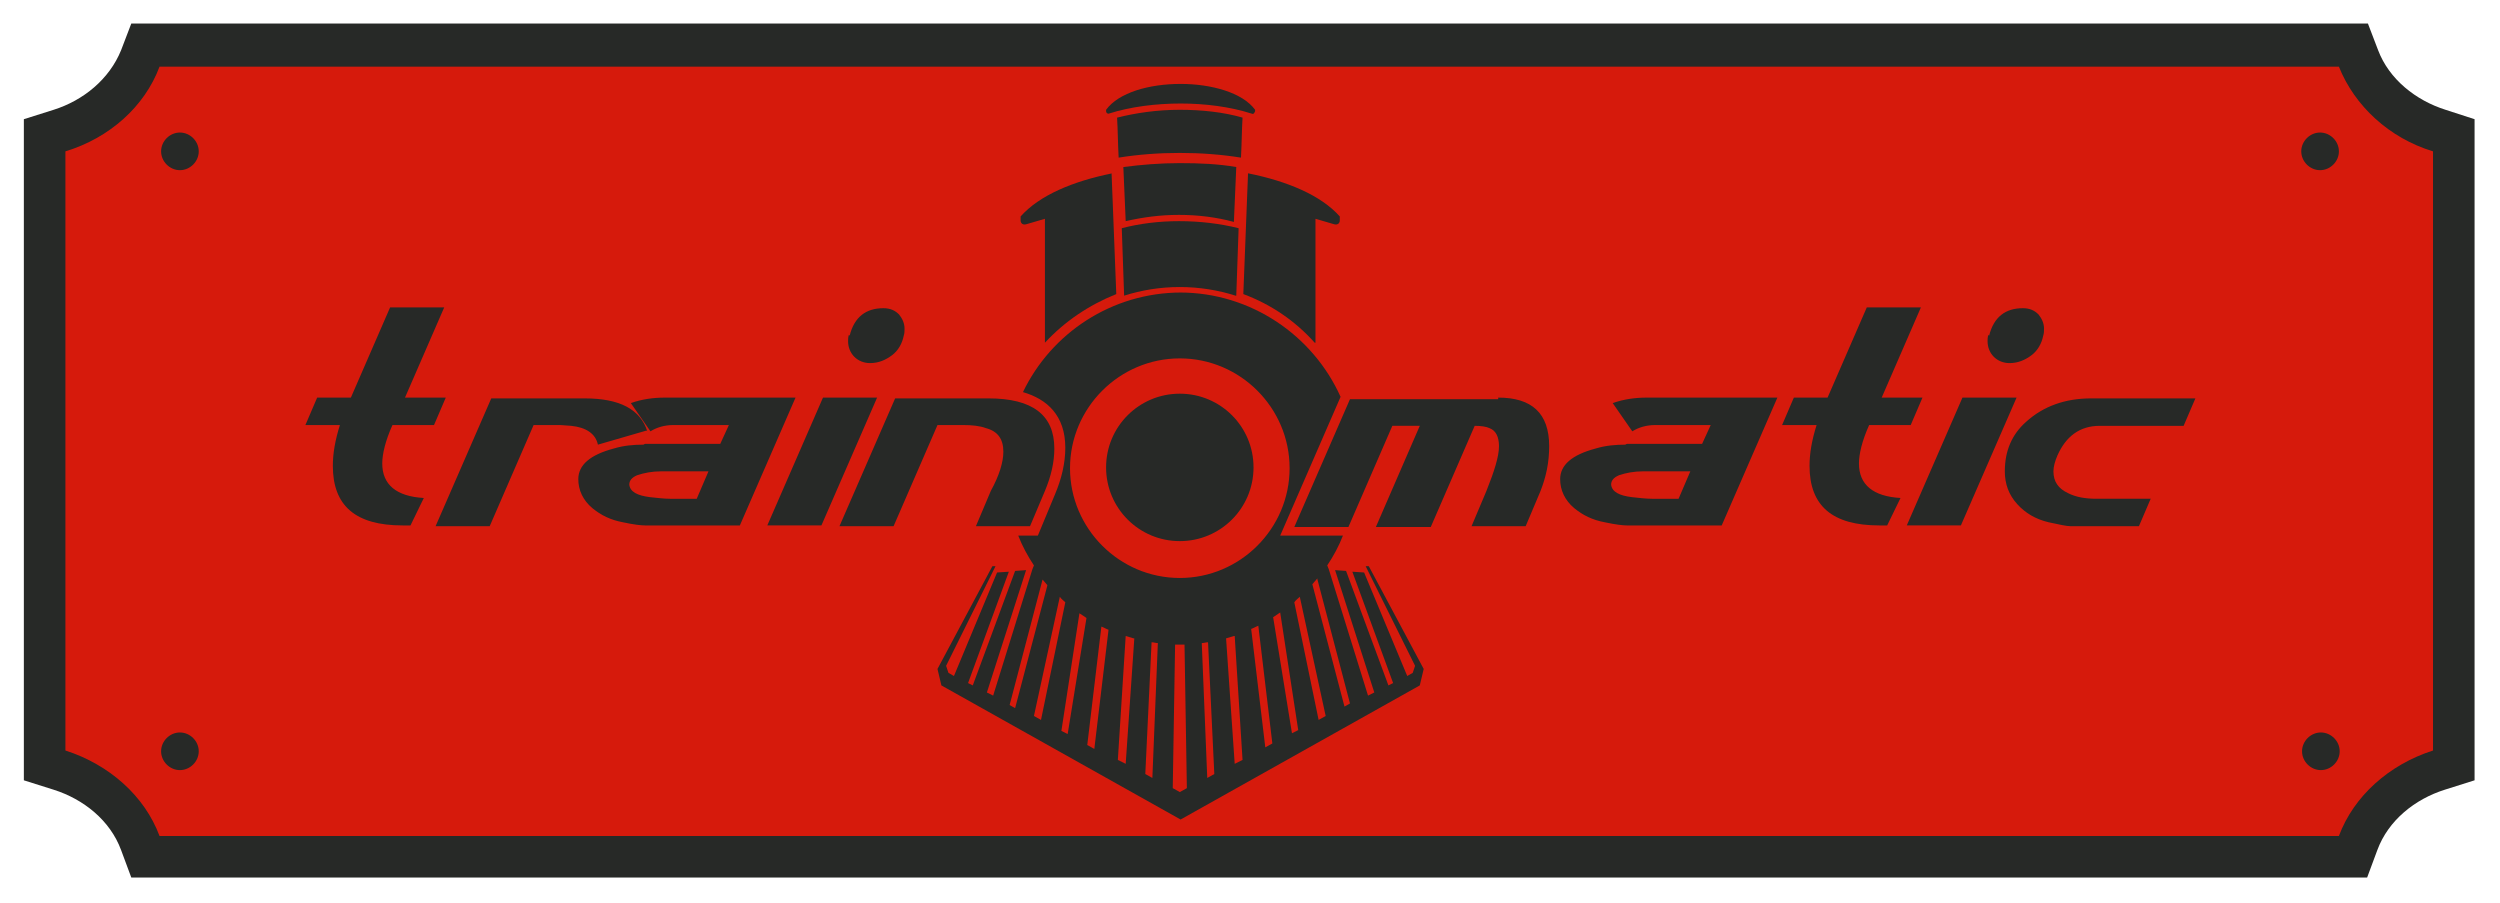 <?xml version="1.0" encoding="UTF-8"?>
<svg xmlns="http://www.w3.org/2000/svg" width="361.418" height="130.493" viewBox="0 0 3187 1151" style="shape-rendering:geometricPrecision;image-rendering:optimizeQuality;clip-rule:evenodd;fill-rule:evenodd">
  <path d="m3019 1119h-2852l-13-35c-14-38-48-65-86-77l-38-12v-843l38-12c38-12 71-39 86-76l13-34h2852l13 34c14 37 48 64 86 76l37 12v843l-38 12c-38 12-72 39-86 77l-13 35z" style="fill:#272927"></path>
  <path d="m2982 1066c19-51 64-91 120-109v-764c-56-17-100-58-120-108h-2779c-19 51-64 91-120 108v764c56 18 101 58 120 109h2778z" style="fill:#D61A0C"></path>
  <g style="fill:#272927">
    <path d="m2958 169c13 0 24 11 24 24 0 13-11 24-24 24-13 0-24-11-24-24 0-13 11-24 24-24"></path>
    <path d="m2959 934c13 0 24 11 24 24 0 13-11 24-24 24-13 0-24-11-24-24 0-13 11-24 24-24"></path>
    <path d="m229 169c13 0 24 11 24 24 0 13-11 24-24 24-13 0-24-11-24-24 0-13 11-24 24-24"></path>
    <path d="m229 934c13 0 24 11 24 24 0 13-11 24-24 24-13 0-24-11-24-24 0-13 11-24 24-24"></path>
    <path d="m1504 373c91 0 170 55 205 133l-77 177h80c-5 13-12 26-20 38l2 5 50 161 8-4-50-156 14 1 54 146 6-3-52-142 15 1 55 132 7-4 3-9-63-127h4l70 131-5 21-305 171-305-171-5-21 70-131h4l-63 127 3 9 7 4 55-132 15-1-52 142 6 3 54-146 14-1-50 156 8 4 50-161 2-5c-8-12-15-25-20-38h25l22-53c8-19 13-39 13-59 0-41-23-62-54-71 36-75 113-127 202-127zm0 84c77 0 140 63 140 140 0 77-63 140-140 140-77 0-140-63-140-140 0-77 63-140 140-140m0 45c52 0 94 42 94 94 0 52-42 94-94 94-52 0-94-42-94-94 0-52 42-94 94-94m175 236c-2 2-4 5-6 7l41 156 7-4-42-160zm-22 23c-2 2-5 4-7 7l31 150 9-5-33-152m-25 20c-3 2-6 4-9 6l24 148 8-4-23-150m-28 17c-3 1-6 3-9 4l18 151 9-5-18-151zm-31 13c-3 1-7 2-10 3l11 160 10-5-10-158zm-33 8c-3 0-5 1-8 1l7 172 9-5-8-168m-30 3c-2 0-4 0-6 0-2 0-4 0-6 0l-3 183 9 5 9-5-3-183m-34-2c-3 0-5-1-8-1l-8 168 9 5 7-172m-31-6c-3-1-7-2-10-3l-10 158 10 5 11-160zm-32-11c-3-1-6-3-9-4l-18 151 9 5 18-151zm-28-15c-3-2-6-4-9-6l-23 150 8 4 24-148m-27-20c-2-2-5-4-7-7l-33 152 9 5 31-150m-23-22c-2-2-4-5-6-7l-42 160 7 4 41-156z"></path>
    <path d="m433 542h-44l15-35h43l50-115h69l-50 115h52l-15 35h-53c-9 20-13 37-13 49 0 27 18 42 53 44l-17 35h-10c-60 0-89-25-89-76 0-16 3-33 9-52m391 7l-62 18c-3-14-15-22-34-24-11-1-16-1-15-1h-33l-56 129h-69l71-163h119c45 0 71 14 80 42zm-2 17h96l11-24h-71c-11 0-21 3-29 8l-25-36c14-5 29-7 43-7h167l-71 163h-121c-5 0-14-1-28-4-16-3-28-9-39-18-12-10-18-23-18-37 0-18 15-31 45-39 13-4 26-5 38-5zm21 35c-12 0-22 2-31 5-7 3-10 7-10 12 1 9 10 14 27 16 9 1 18 2 25 2h34l15-35h-61zm275-94l-71 163h-69l71-163h69m-35-79c6-24 21-35 43-35 9 0 15 3 20 8 4 5 7 11 7 18 0 3 0 6-1 9-2 10-7 19-15 25-8 6-17 10-28 10-8 0-15-3-20-8-5-5-8-12-8-20 0-2 0-5 1-8zm145 114h-33l-56 129h-69l71-163h119c56 0 84 21 84 64 0 17-4 35-12 54l-19 45h-69l19-45c11-20 16-37 16-50 0-16-7-26-22-30-8-3-18-4-29-4m682-35c43 0 65 20 65 62 0 21-4 39-11 57l-19 45h-69l19-45c10-25 16-44 16-57 0-12-4-20-12-23-4-2-11-3-19-3l-56 129h-70l56-129h-35l-56 129h-69l71-163h189zm164 59h96l11-24h-71c-11 0-21 3-29 8l-25-36c14-5 29-7 43-7h167l-71 163h-121c-5 0-14-1-28-4-16-3-28-9-39-18-12-10-18-23-18-37 0-18 15-31 45-39 13-4 26-5 38-5zm21 35c-12 0-22 2-31 5-7 3-10 7-10 12 1 9 10 14 27 16 9 1 18 2 25 2h34l15-35h-61zm221-59h-44l15-35h43l50-115h69l-50 115h52l-15 35h-53c-9 20-13 37-13 49 0 27 18 42 53 44l-17 35h-10c-60 0-89-25-89-76 0-16 3-33 9-52m255-35l-71 163h-69l71-163h69m-35-79c6-24 21-35 43-35 9 0 15 3 20 8 4 5 7 11 7 18 0 3 0 6-1 9-2 10-7 19-15 25-8 6-17 10-28 10-8 0-15-3-20-8-5-5-8-12-8-20 0-2 0-5 1-8zm206 208l-15 35h-87c-5 0-14-2-28-5-17-4-30-12-40-23-11-12-16-26-16-42 0-26 9-47 27-63 22-20 50-30 83-30h133l-15 35h-107c-25 0-43 13-54 38-3 7-5 14-5 20 0 13 6 22 19 28 10 5 22 7 36 7h70z" style="fill-rule:nonzero"></path>
    <path d="m1677 437v-158l24 7c4 1 7-1 7-5v-5c-24-27-67-45-117-55-2 51-4 103-6 154 35 13 66 34 91 62zm-259-216c-50 10-93 28-117 55v5c0 4 3 6 7 5l24-7v158c25-27 56-48 91-62-2-51-4-103-6-154z"></path>
    <path d="m1596 145c2 1 3-1 4-3 0-1 0-2 0-2-16-22-56-33-95-33-40 0-79 11-95 33 0 1 0 2 0 2 0 2 2 3 3 3 28-9 61-13 92-13 31 0 63 4 91 13"></path>
    <path d="m1582 201c1-18 1-35 2-51-24-7-52-10-80-10-29 0-56 4-80 10 1 16 1 33 2 51 25-4 51-6 78-6 27 0 53 2 78 6"></path>
    <path d="m1573 282c1-23 2-47 3-69-23-4-47-5-72-5-25 0-49 2-72 5 1 22 2 46 3 69 22-5 44-8 68-8 24 0 48 3 70 9z"></path>
    <path d="m1576 377c1-27 2-56 3-86-24-6-50-9-76-9-25 0-50 3-73 9 1 30 2 59 3 86 22-7 46-11 71-11 25 0 49 4 71 11z"></path>
    <path d="m1639 289c11 3 19 14 19 25v60c0 5-4 9-10 7l-19-5c-5-1-10-7-10-12v-60c0-11 9-17 19-14z"></path>
    <path d="m1370 289c-11 3-19 14-19 25v60c0 5 4 9 10 7l19-5c5-1 10-7 10-12v-60c0-11-9-17-19-14z"></path>
  </g>
</svg>

